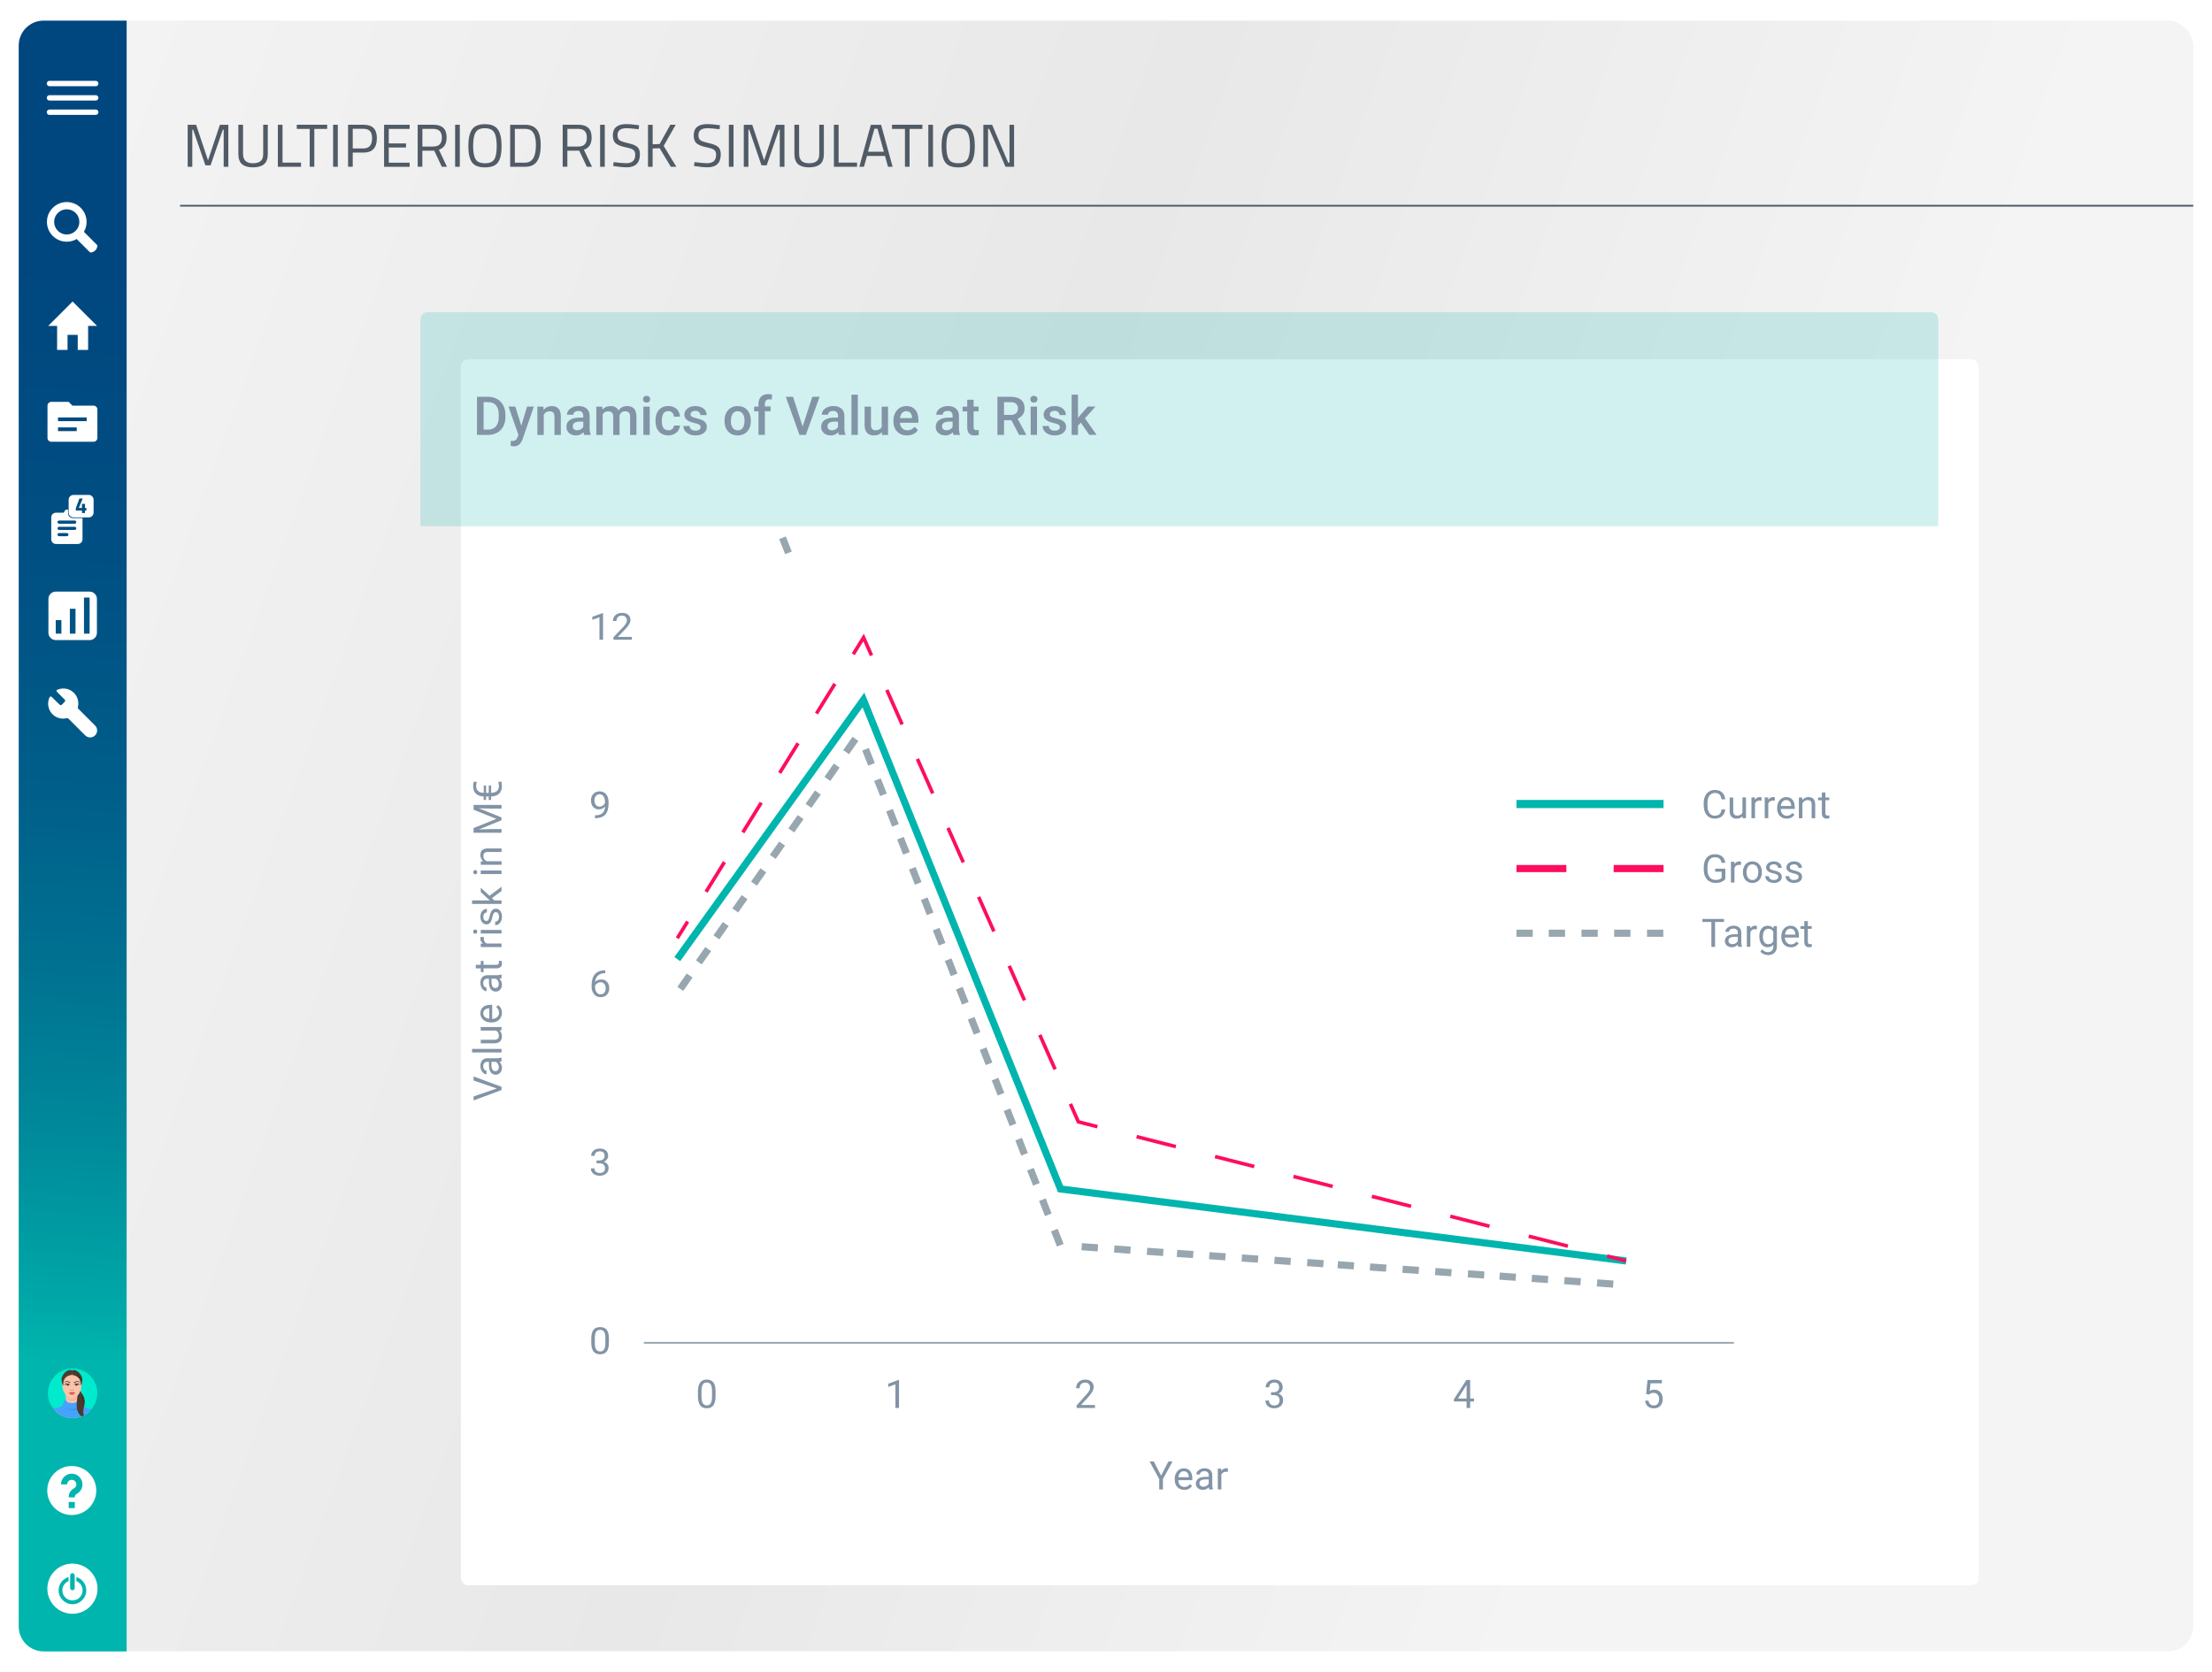 <?xml version="1.0" encoding="UTF-8"?>
<svg xmlns="http://www.w3.org/2000/svg" xmlns:xlink="http://www.w3.org/1999/xlink" width="619" height="468" viewBox="0 0 619 468">
  <defs>
    <linearGradient id="Unbenannter_Verlauf_12" x1="-29.4" y1="110.64" x2="510.99" y2="307.29" gradientUnits="userSpaceOnUse">
      <stop offset="0" stop-color="#f4f4f4"></stop>
      <stop offset=".54" stop-color="#e8e8e8"></stop>
      <stop offset=".95" stop-color="#f4f4f4"></stop>
    </linearGradient>
    <filter id="drop-shadow-5" filterUnits="userSpaceOnUse">
      <feOffset dx="0" dy="0"></feOffset>
      <feGaussianBlur result="blur" stdDeviation="3"></feGaussianBlur>
      <feFlood flood-color="#000" flood-opacity=".36"></feFlood>
      <feComposite in2="blur" operator="in"></feComposite>
      <feComposite in="SourceGraphic"></feComposite>
    </filter>
    <linearGradient id="Unbenannter_Verlauf_9" x1="36.94" y1="-60.67" x2="10.23" y2="418.94" gradientUnits="userSpaceOnUse">
      <stop offset="0" stop-color="#00457f"></stop>
      <stop offset=".28" stop-color="#00477f"></stop>
      <stop offset=".45" stop-color="#004f83"></stop>
      <stop offset=".58" stop-color="#005d89"></stop>
      <stop offset=".69" stop-color="#007191"></stop>
      <stop offset=".79" stop-color="#008a9b"></stop>
      <stop offset=".89" stop-color="#00a9a8"></stop>
      <stop offset=".92" stop-color="#00b5ad"></stop>
    </linearGradient>
    <filter id="drop-shadow-11" filterUnits="userSpaceOnUse">
      <feOffset dx="11.31" dy="13.2"></feOffset>
      <feGaussianBlur result="blur-2" stdDeviation="7.54"></feGaussianBlur>
      <feFlood flood-color="#000" flood-opacity=".12"></feFlood>
      <feComposite in2="blur-2" operator="in"></feComposite>
      <feComposite in="SourceGraphic"></feComposite>
    </filter>
    <clipPath id="clippath">
      <path id="noun-question-1015737-3" d="m20.32,382.99c-3.84,0-6.95,3.11-6.95,6.95,0,3.84,3.11,6.95,6.95,6.95,3.84,0,6.95-3.11,6.95-6.95,0-1.84-.73-3.61-2.04-4.91-1.3-1.3-3.07-2.04-4.91-2.04Z" fill="none"></path>
    </clipPath>
  </defs>
  <g id="Verlaufsleiste">
    <rect x="5.24" y="5.77" width="608.52" height="456.39" rx="6.98" ry="6.98" fill="url(#Unbenannter_Verlauf_12)" filter="url(#drop-shadow-5)"></rect>
    <path d="m12.21,5.77h23.21s.02,0,.02.02v456.39s0,.02-.02.02H12.22c-3.85,0-6.98-3.13-6.98-6.98V12.74c0-3.85,3.12-6.97,6.97-6.97Z" fill="url(#Unbenannter_Verlauf_9)"></path>
    <path d="m52.52,46.68v-11.76h2.36l3.33,9.95,3.33-9.95h2.36v11.76h-1.31v-10.37h-.24l-3.42,9.95h-1.46l-3.42-9.95h-.24v10.37h-1.31Z" fill="#505b66"></path>
    <path d="m68.03,43.14c0,1.7.92,2.55,2.75,2.55.95,0,1.67-.2,2.15-.6.48-.4.72-1.05.72-1.95v-8.23h1.29v8.19c0,1.31-.35,2.27-1.05,2.86-.7.59-1.73.88-3.09.88s-2.38-.29-3.07-.88c-.69-.59-1.03-1.54-1.03-2.86v-8.19h1.31v8.23Z" fill="#505b66"></path>
    <path d="m84.23,46.68h-6.48v-11.76h1.31v10.59h5.17v1.17Z" fill="#505b66"></path>
    <path d="m83.05,36.08v-1.17h8.5v1.17h-3.59v10.59h-1.29v-10.59h-3.62Z" fill="#505b66"></path>
    <path d="m93.22,46.68v-11.76h1.31v11.76h-1.31Z" fill="#505b66"></path>
    <path d="m101.7,42.71h-2.99v3.96h-1.31v-11.76h4.3c1.28,0,2.23.31,2.84.93.61.62.92,1.58.92,2.86,0,2.67-1.25,4.01-3.76,4.01Zm-2.99-1.16h2.98c1.62,0,2.43-.95,2.43-2.86,0-.91-.19-1.57-.58-2-.39-.42-1-.64-1.85-.64h-2.98v5.49Z" fill="#505b66"></path>
    <path d="m107.48,46.68v-11.76h7.16v1.16h-5.85v4.06h4.83v1.14h-4.83v4.25h5.85v1.16h-7.16Z" fill="#505b66"></path>
    <path d="m118.19,42.17v4.5h-1.31v-11.76h4.35c1.25,0,2.18.29,2.81.87s.94,1.48.94,2.7c0,1.81-.72,2.95-2.16,3.42l2.26,4.78h-1.44l-2.12-4.5h-3.33Zm3.06-1.16c1.6,0,2.4-.82,2.4-2.47s-.8-2.47-2.41-2.47h-3.04v4.95h3.06Z" fill="#505b66"></path>
    <path d="m127.36,46.68v-11.76h1.31v11.76h-1.31Z" fill="#505b66"></path>
    <path d="m140.36,40.88c0,2.1-.33,3.62-1,4.56-.67.94-1.88,1.41-3.65,1.41s-2.98-.48-3.65-1.44c-.67-.96-1-2.48-1-4.55s.34-3.6,1.02-4.61c.68-1,1.89-1.5,3.62-1.5s2.94.5,3.63,1.5c.69,1,1.03,2.54,1.03,4.64Zm-7.96-.03c0,1.72.23,2.96.68,3.71.45.75,1.33,1.13,2.63,1.13s2.17-.37,2.62-1.11c.45-.74.67-1.97.67-3.71s-.23-3-.7-3.79c-.46-.79-1.33-1.19-2.61-1.19s-2.14.39-2.6,1.18c-.46.79-.69,2.04-.69,3.77Z" fill="#505b66"></path>
    <path d="m146.96,46.68h-4.2v-11.76h4.2c1.92,0,3.18.76,3.81,2.28.36.87.54,2.02.54,3.43,0,2.96-.74,4.82-2.21,5.59-.59.31-1.3.46-2.14.46Zm3.01-6.05c0-2.25-.5-3.66-1.51-4.22-.41-.23-.91-.34-1.5-.34h-2.89v9.45h2.89c2.01,0,3.01-1.63,3.01-4.9Z" fill="#505b66"></path>
    <path d="m158.77,42.17v4.5h-1.31v-11.76h4.35c1.25,0,2.18.29,2.81.87s.94,1.48.94,2.7c0,1.81-.72,2.95-2.16,3.42l2.26,4.78h-1.44l-2.12-4.5h-3.33Zm3.06-1.16c1.6,0,2.4-.82,2.4-2.47s-.8-2.47-2.41-2.47h-3.04v4.95h3.06Z" fill="#505b66"></path>
    <path d="m167.93,46.68v-11.76h1.31v11.76h-1.31Z" fill="#505b66"></path>
    <path d="m175.36,35.88c-1.7,0-2.55.64-2.55,1.92,0,.71.2,1.21.59,1.47.39.27,1.18.53,2.38.8,1.2.27,2.04.61,2.54,1.04s.75,1.12.75,2.1c0,2.41-1.25,3.62-3.76,3.62-.83,0-1.86-.1-3.11-.29l-.61-.08.14-1.09c1.54.2,2.71.31,3.52.31,1.68,0,2.52-.79,2.52-2.36,0-.63-.18-1.09-.55-1.37-.37-.28-1.06-.51-2.07-.71-1.33-.28-2.27-.65-2.82-1.1s-.83-1.2-.83-2.25c0-2.11,1.26-3.16,3.79-3.16.83,0,1.82.08,2.98.26l.58.08-.12,1.1c-1.58-.19-2.69-.29-3.35-.29Z" fill="#505b66"></path>
    <path d="m182.64,46.68h-1.31v-11.76h1.31v5.47l1.94-.07,3.01-5.41h1.5l-3.37,5.92,3.55,5.85h-1.55l-3.13-5.2-1.96.07v5.13Z" fill="#505b66"></path>
    <path d="m197.99,35.88c-1.7,0-2.55.64-2.55,1.92,0,.71.2,1.21.59,1.47.39.27,1.18.53,2.38.8,1.2.27,2.04.61,2.54,1.04s.75,1.12.75,2.1c0,2.41-1.25,3.62-3.76,3.62-.83,0-1.86-.1-3.11-.29l-.61-.08.14-1.09c1.54.2,2.71.31,3.52.31,1.68,0,2.52-.79,2.52-2.36,0-.63-.18-1.09-.55-1.37-.37-.28-1.06-.51-2.07-.71-1.33-.28-2.27-.65-2.82-1.1s-.83-1.2-.83-2.25c0-2.11,1.26-3.16,3.79-3.16.83,0,1.82.08,2.98.26l.58.08-.12,1.1c-1.58-.19-2.69-.29-3.35-.29Z" fill="#505b66"></path>
    <path d="m203.96,46.68v-11.76h1.31v11.76h-1.31Z" fill="#505b66"></path>
    <path d="m208.14,46.68v-11.76h2.36l3.33,9.95,3.33-9.95h2.36v11.76h-1.31v-10.37h-.24l-3.42,9.95h-1.46l-3.42-9.95h-.24v10.37h-1.31Z" fill="#505b66"></path>
    <path d="m223.64,43.14c0,1.7.92,2.55,2.75,2.55.95,0,1.67-.2,2.15-.6.48-.4.72-1.05.72-1.95v-8.23h1.29v8.19c0,1.31-.35,2.27-1.05,2.86-.7.59-1.73.88-3.09.88s-2.38-.29-3.07-.88c-.69-.59-1.03-1.54-1.03-2.86v-8.19h1.31v8.23Z" fill="#505b66"></path>
    <path d="m239.84,46.68h-6.48v-11.76h1.31v10.59h5.17v1.17Z" fill="#505b66"></path>
    <path d="m240.47,46.68l3.23-11.76h2.86l3.23,11.76h-1.29l-.85-3.03h-5.03l-.85,3.03h-1.29Zm4.22-10.64l-1.79,6.44h4.45l-1.79-6.44h-.88Z" fill="#505b66"></path>
    <path d="m249.62,36.08v-1.17h8.5v1.17h-3.59v10.59h-1.29v-10.59h-3.62Z" fill="#505b66"></path>
    <path d="m259.78,46.68v-11.76h1.31v11.76h-1.31Z" fill="#505b66"></path>
    <path d="m272.79,40.88c0,2.1-.33,3.62-1,4.56-.67.94-1.88,1.41-3.65,1.41s-2.98-.48-3.65-1.44c-.67-.96-1-2.48-1-4.55s.34-3.6,1.02-4.61c.68-1,1.89-1.5,3.62-1.5s2.94.5,3.63,1.5c.69,1,1.03,2.54,1.03,4.64Zm-7.96-.03c0,1.72.23,2.96.68,3.71.45.75,1.33,1.13,2.63,1.13s2.17-.37,2.62-1.11c.45-.74.67-1.97.67-3.71s-.23-3-.7-3.79c-.46-.79-1.33-1.19-2.61-1.19s-2.14.39-2.6,1.18c-.46.79-.69,2.04-.69,3.77Z" fill="#505b66"></path>
    <path d="m275.18,46.68v-11.76h2.45l4.5,10.61h.36v-10.61h1.29v11.76h-2.4l-4.57-10.61h-.32v10.61h-1.31Z" fill="#505b66"></path>
    <line x1="50.39" y1="57.58" x2="613.76" y2="57.58" fill="none" stroke="#505b66" stroke-miterlimit="10" stroke-width=".5"></line>
    <rect x="117.66" y="87.37" width="424.73" height="343.11" rx="2" ry="2" fill="#fff" filter="url(#drop-shadow-11)"></rect>
    <g fill="none">
      <path d="m138.98,304.64l-6.45-2.23v-1.13l7.82,2.9v.91l-7.82,2.9v-1.12l6.45-2.22Z" fill="#8294a6"></path>
      <path d="m140.35,297.04c-.11.06-.32.1-.61.14.48.46.72,1.01.72,1.65,0,.57-.16,1.04-.49,1.41-.32.37-.73.55-1.23.55-.6,0-1.08-.23-1.41-.69-.33-.46-.5-1.11-.5-1.94v-.97h-.46c-.35,0-.62.1-.83.31-.21.21-.31.51-.31.92,0,.35.09.65.27.89s.4.36.65.36v1c-.29,0-.57-.1-.84-.31-.27-.21-.48-.48-.64-.84-.16-.35-.24-.74-.24-1.16,0-.67.17-1.19.5-1.57.33-.38.8-.58,1.38-.59h2.67c.53,0,.96-.07,1.27-.2h.09v1.04Zm-.76,1.65c0-.31-.08-.61-.24-.89s-.37-.48-.63-.61h-1.19v.78c0,1.22.36,1.83,1.07,1.83.31,0,.56-.1.73-.31s.26-.47.26-.8Z" fill="#8294a6"></path>
      <path d="m140.35,293.57v.99h-8.25v-.99h8.25Z" fill="#8294a6"></path>
      <path d="m139.77,288.39c.45.39.68.95.68,1.7,0,.62-.18,1.09-.54,1.42-.36.32-.89.49-1.6.49h-3.78v-.99h3.75c.88,0,1.32-.36,1.32-1.07,0-.76-.28-1.26-.85-1.51h-4.23v-.99h5.81v.95l-.57.02Z" fill="#8294a6"></path>
      <path d="m140.45,283.5c0,.79-.26,1.43-.78,1.92-.52.49-1.21.74-2.08.74h-.18c-.58,0-1.09-.11-1.54-.33-.45-.22-.81-.53-1.06-.92-.26-.4-.38-.82-.38-1.29,0-.76.25-1.34.75-1.76s1.21-.63,2.14-.63h.41v3.94c.57-.01,1.04-.18,1.39-.5.35-.32.53-.73.53-1.22,0-.35-.07-.65-.21-.89s-.33-.46-.57-.64l.47-.61c.75.49,1.12,1.22,1.12,2.19Zm-5.21.12c0,.4.15.74.44,1.01.29.27.7.44,1.23.5v-2.91h-.08c-.5.03-.9.16-1.17.41-.28.24-.42.57-.42.99Z" fill="#8294a6"></path>
      <path d="m140.35,273.78c-.11.06-.32.1-.61.14.48.46.72,1.01.72,1.65,0,.57-.16,1.04-.49,1.41-.32.37-.73.55-1.23.55-.6,0-1.08-.23-1.41-.69-.33-.46-.5-1.11-.5-1.94v-.97h-.46c-.35,0-.62.1-.83.31-.21.21-.31.51-.31.92,0,.35.09.65.27.89s.4.36.65.36v1c-.29,0-.57-.1-.84-.31-.27-.21-.48-.48-.64-.84-.16-.35-.24-.74-.24-1.16,0-.67.17-1.19.5-1.57.33-.38.8-.58,1.38-.59h2.67c.53,0,.96-.07,1.27-.2h.09v1.04Zm-.76,1.65c0-.31-.08-.61-.24-.89s-.37-.48-.63-.61h-1.19v.78c0,1.22.36,1.83,1.07,1.83.31,0,.56-.1.73-.31s.26-.47.26-.8Z" fill="#8294a6"></path>
      <path d="m133.13,270.03h1.41v-1.08h.77v1.08h3.61c.23,0,.41-.05.52-.15.12-.1.17-.26.17-.49,0-.11-.02-.27-.06-.47h.8c.07.26.11.52.11.76,0,.44-.13.78-.4,1s-.65.34-1.14.34h-3.6v1.06h-.77v-1.06h-1.41v-.99Z" fill="#8294a6"></path>
      <path d="m135.43,262.26c-.02.15-.04.31-.04.49,0,.65.28,1.09.83,1.33h4.12v.99h-5.81v-.97l.67-.02c-.52-.33-.78-.79-.78-1.39,0-.19.02-.34.08-.44h.92Z" fill="#8294a6"></path>
      <path d="m132.99,261.34c-.16,0-.3-.05-.41-.15-.11-.1-.17-.24-.17-.44s.06-.34.17-.44.25-.15.41-.15.3.05.4.15.16.25.16.44-.05.34-.16.44c-.11.1-.24.15-.4.15Zm7.35-1.07v.99h-5.81v-.99h5.81Z" fill="#8294a6"></path>
      <path d="m138.81,255.29c-.27,0-.48.1-.63.3-.15.2-.28.55-.38,1.06-.11.5-.24.9-.39,1.2-.15.29-.33.51-.54.66-.21.14-.45.21-.74.21-.48,0-.88-.2-1.21-.6-.33-.4-.49-.92-.49-1.54,0-.66.17-1.19.51-1.6.34-.41.78-.61,1.31-.61v1c-.27,0-.51.12-.7.35-.2.23-.3.52-.3.87s.08.64.24.85.36.31.62.31c.24,0,.42-.09.54-.28s.24-.53.35-1.03c.11-.5.24-.9.4-1.21s.34-.54.56-.68c.22-.15.48-.22.79-.22.52,0,.94.21,1.25.62.31.42.47.95.47,1.62,0,.47-.08.88-.25,1.24s-.39.64-.69.84c-.29.2-.61.3-.96.3v-.99c.33-.02.6-.15.79-.4.19-.25.29-.58.29-.99,0-.38-.08-.68-.23-.91-.15-.23-.36-.34-.61-.34Z" fill="#8294a6"></path>
      <path d="m137.66,251.38l.65.62h2.04v.99h-8.25v-.99h4.99l-.64-.53-1.91-1.81v-1.21l2.43,2.26,3.38-2.52v1.17l-2.69,2.02Z" fill="#8294a6"></path>
      <path d="m132.99,244.7c-.16,0-.3-.05-.41-.15-.11-.1-.17-.24-.17-.44s.06-.34.17-.44.25-.15.41-.15.3.05.4.15.16.25.16.44-.05.34-.16.44c-.11.1-.24.15-.4.15Zm7.35-1.07v.99h-5.81v-.99h5.81Z" fill="#8294a6"></path>
      <path d="m134.54,241.09l.73-.03c-.56-.44-.84-1.02-.84-1.74,0-1.23.69-1.85,2.08-1.86h3.84v.99h-3.85c-.42,0-.73.1-.93.29-.2.19-.3.48-.3.88,0,.32.09.6.26.85s.4.43.68.57h4.14v.99h-5.81v-.94Z" fill="#8294a6"></path>
      <path d="m132.53,231.75l6.38-2.56-6.38-2.56v-1.34h7.82v1.03h-3.05l-3.29-.1,6.33,2.57v.79l-6.32,2.56,3.27-.1h3.05v1.03h-7.82v-1.33Z" fill="#8294a6"></path>
      <path d="m137.44,219.83v2.06c.7-.01,1.23-.18,1.61-.5s.56-.78.56-1.37c0-.42-.06-.81-.18-1.17l.86-.11c.11.43.16.86.16,1.29,0,.89-.26,1.59-.79,2.1-.52.51-1.27.78-2.23.8v.96h-.67v-.96h-.74v.96h-.67v-.96c-.94-.04-1.66-.31-2.18-.82-.51-.51-.77-1.2-.77-2.07,0-.38.06-.81.17-1.29l.87.11c-.13.39-.19.78-.19,1.18,0,.59.18,1.04.55,1.36.36.32.88.49,1.56.51v-2.06h.67v2.06h.74v-2.06h.67Z" fill="#8294a6"></path>
    </g>
    <g fill="none">
      <path d="m324.92,412.98l2.04-3.93h1.17l-2.7,4.9v2.92h-1.03v-2.92l-2.7-4.9h1.18l2.03,3.93Z" fill="#8294a6"></path>
      <path d="m331.39,416.98c-.79,0-1.43-.26-1.92-.78s-.74-1.21-.74-2.08v-.18c0-.58.11-1.09.33-1.54.22-.45.53-.81.92-1.06s.82-.38,1.29-.38c.76,0,1.34.25,1.76.75.42.5.63,1.21.63,2.14v.41h-3.94c.01.57.18,1.04.5,1.39.32.35.73.53,1.22.53.35,0,.65-.07.89-.21.24-.14.46-.33.64-.57l.61.47c-.49.75-1.22,1.12-2.19,1.12Zm-.12-5.21c-.4,0-.74.15-1.01.44-.27.29-.44.7-.5,1.23h2.91v-.08c-.03-.5-.16-.9-.41-1.17-.24-.28-.57-.42-.99-.42Z" fill="#8294a6"></path>
      <path d="m338.4,416.87c-.06-.12-.1-.32-.14-.61-.46.48-1.01.72-1.65.72-.57,0-1.04-.16-1.41-.49s-.55-.74-.55-1.23c0-.61.23-1.08.69-1.41s1.11-.5,1.94-.5h.97v-.46c0-.35-.1-.62-.31-.83-.21-.21-.51-.31-.92-.31-.35,0-.65.09-.89.27-.24.18-.36.4-.36.65h-1c0-.29.1-.57.31-.84.21-.27.48-.48.84-.64.35-.16.74-.24,1.16-.24.67,0,1.19.17,1.57.5.38.33.58.8.59,1.38v2.67c0,.53.07.96.2,1.27v.09h-1.04Zm-1.65-.76c.31,0,.61-.08.89-.24s.48-.37.61-.63v-1.19h-.78c-1.22,0-1.83.36-1.83,1.07,0,.31.1.55.31.73.21.17.47.26.8.26Z" fill="#8294a6"></path>
      <path d="m343.6,411.95c-.15-.03-.31-.04-.49-.04-.65,0-1.09.28-1.33.83v4.12h-.99v-5.81h.97l.02.67c.33-.52.79-.78,1.39-.78.19,0,.34.02.44.08v.92Z" fill="#8294a6"></path>
    </g>
    <g fill="none">
      <path d="m482.8,226.53c-.1.83-.4,1.47-.92,1.92-.51.45-1.2.67-2.05.67-.92,0-1.66-.33-2.22-.99-.56-.66-.84-1.55-.84-2.66v-.75c0-.73.13-1.37.39-1.92.26-.55.63-.98,1.1-1.27.48-.3,1.03-.44,1.65-.44.83,0,1.5.23,2,.7.5.46.79,1.11.88,1.93h-1.04c-.09-.62-.28-1.08-.58-1.36-.3-.28-.72-.42-1.25-.42-.66,0-1.18.24-1.55.73-.37.49-.56,1.18-.56,2.08v.76c0,.85.18,1.52.53,2.03s.85.75,1.49.75c.57,0,1.01-.13,1.32-.39.31-.26.51-.71.61-1.36h1.04Z" fill="#8294a6"></path>
      <path d="m487.64,228.44c-.39.45-.95.68-1.7.68-.62,0-1.09-.18-1.42-.54-.32-.36-.49-.89-.49-1.6v-3.78h.99v3.75c0,.88.36,1.32,1.07,1.32.76,0,1.26-.28,1.51-.85v-4.23h.99v5.81h-.95l-.02-.57Z" fill="#8294a6"></path>
      <path d="m492.93,224.09c-.15-.02-.31-.04-.49-.04-.65,0-1.09.28-1.33.83v4.12h-.99v-5.81h.97l.02.67c.33-.52.79-.78,1.39-.78.19,0,.34.03.44.08v.92Z" fill="#8294a6"></path>
      <path d="m496.65,224.09c-.15-.02-.31-.04-.49-.04-.65,0-1.09.28-1.33.83v4.12h-.99v-5.81h.97l.02.67c.33-.52.79-.78,1.39-.78.19,0,.34.03.44.08v.92Z" fill="#8294a6"></path>
      <path d="m499.97,229.12c-.79,0-1.43-.26-1.92-.78-.49-.52-.74-1.21-.74-2.08v-.18c0-.58.11-1.09.33-1.54.22-.45.53-.81.92-1.06.4-.26.82-.38,1.29-.38.76,0,1.34.25,1.76.75.42.5.63,1.21.63,2.14v.41h-3.94c.01.57.18,1.04.5,1.39.32.35.73.53,1.22.53.35,0,.65-.07.89-.21.24-.14.46-.33.64-.57l.61.47c-.49.75-1.22,1.12-2.19,1.12Zm-.12-5.21c-.4,0-.74.15-1.01.44-.27.29-.44.7-.5,1.23h2.91v-.08c-.03-.5-.16-.9-.41-1.17-.24-.28-.57-.42-.99-.42Z" fill="#8294a6"></path>
      <path d="m504.33,223.2l.03.73c.44-.56,1.02-.84,1.74-.84,1.23,0,1.85.69,1.86,2.08v3.84h-.99v-3.85c0-.42-.1-.73-.29-.93-.19-.2-.48-.3-.88-.3-.32,0-.6.09-.85.26s-.43.4-.57.68v4.14h-.99v-5.81h.94Z" fill="#8294a6"></path>
      <path d="m510.81,221.79v1.41h1.08v.77h-1.08v3.61c0,.23.05.41.15.52s.26.17.49.17c.11,0,.27-.02.47-.06v.8c-.26.07-.52.11-.76.11-.44,0-.78-.13-1-.4s-.34-.65-.34-1.14v-3.6h-1.06v-.77h1.06v-1.41h.99Z" fill="#8294a6"></path>
      <path d="m482.82,245.99c-.27.38-.63.66-1.11.85-.47.19-1.03.28-1.66.28s-1.2-.15-1.7-.45-.88-.72-1.15-1.28c-.27-.55-.41-1.19-.42-1.92v-.68c0-1.18.27-2.09.82-2.74.55-.65,1.32-.97,2.32-.97.82,0,1.47.21,1.97.63s.8,1.01.91,1.78h-1.03c-.19-1.04-.81-1.56-1.85-1.56-.69,0-1.21.24-1.57.73-.36.49-.54,1.19-.54,2.11v.64c0,.88.2,1.58.6,2.09.4.52.94.78,1.63.78.39,0,.73-.04,1.02-.13s.53-.23.72-.43v-1.75h-1.81v-.84h2.84v2.87Z" fill="#8294a6"></path>
      <path d="m487.19,242.09c-.15-.02-.31-.04-.49-.04-.65,0-1.09.28-1.33.83v4.12h-.99v-5.81h.97l.02.67c.33-.52.79-.78,1.39-.78.19,0,.34.03.44.08v.92Z" fill="#8294a6"></path>
      <path d="m487.74,244.05c0-.57.11-1.08.34-1.54.22-.46.54-.81.93-1.05.4-.25.85-.37,1.37-.37.79,0,1.43.27,1.92.82.49.55.73,1.28.73,2.19v.07c0,.57-.11,1.07-.33,1.52-.22.45-.53.8-.93,1.05-.4.25-.87.38-1.39.38-.79,0-1.43-.27-1.92-.82-.49-.55-.73-1.27-.73-2.18v-.07Zm1,.12c0,.64.15,1.16.45,1.55.3.39.7.59,1.2.59s.91-.2,1.2-.59.45-.95.45-1.66c0-.64-.15-1.15-.45-1.55-.3-.4-.7-.59-1.21-.59s-.89.2-1.19.59c-.3.39-.45.95-.45,1.68Z" fill="#8294a6"></path>
      <path d="m497.66,245.47c0-.27-.1-.48-.3-.63-.2-.15-.55-.28-1.06-.38-.5-.11-.9-.24-1.2-.39-.29-.15-.51-.33-.66-.54-.14-.21-.21-.46-.21-.74,0-.48.2-.88.6-1.21.4-.33.92-.49,1.54-.49.66,0,1.19.17,1.6.51.41.34.61.78.61,1.3h-1c0-.27-.12-.51-.35-.7-.23-.2-.52-.3-.87-.3s-.64.08-.85.24c-.2.16-.31.36-.31.62,0,.24.09.42.28.54.19.12.53.24,1.03.35.5.11.9.24,1.21.4.31.15.54.34.68.56.15.22.22.48.22.79,0,.52-.21.94-.62,1.25s-.95.47-1.62.47c-.47,0-.88-.08-1.24-.25-.36-.16-.64-.39-.84-.69-.2-.29-.3-.61-.3-.96h.99c.02.33.15.6.4.79.25.2.58.29.99.29.38,0,.68-.08.91-.23.23-.15.34-.36.34-.61Z" fill="#8294a6"></path>
      <path d="m503.33,245.47c0-.27-.1-.48-.3-.63-.2-.15-.55-.28-1.06-.38-.5-.11-.9-.24-1.2-.39-.29-.15-.51-.33-.66-.54-.14-.21-.21-.46-.21-.74,0-.48.2-.88.6-1.21.4-.33.92-.49,1.54-.49.66,0,1.19.17,1.6.51.41.34.61.78.61,1.3h-1c0-.27-.12-.51-.35-.7-.23-.2-.52-.3-.87-.3s-.64.08-.85.24c-.2.16-.31.36-.31.62,0,.24.09.42.28.54.19.12.53.24,1.03.35.5.11.9.24,1.21.4.31.15.54.34.68.56.15.22.22.48.22.79,0,.52-.21.94-.62,1.25s-.95.47-1.62.47c-.47,0-.88-.08-1.24-.25-.36-.16-.64-.39-.84-.69-.2-.29-.3-.61-.3-.96h.99c.02.33.15.6.4.79.25.2.58.29.99.29.38,0,.68-.08.91-.23.23-.15.34-.36.34-.61Z" fill="#8294a6"></path>
      <path d="m482.45,258.04h-2.51v6.98h-1.03v-6.98h-2.51v-.84h6.05v.84Z" fill="#8294a6"></path>
      <path d="m486.44,265.01c-.06-.11-.1-.32-.14-.61-.46.48-1.01.72-1.65.72-.57,0-1.04-.16-1.41-.49-.37-.32-.55-.73-.55-1.23,0-.6.23-1.08.69-1.41.46-.33,1.11-.5,1.94-.5h.97v-.46c0-.35-.1-.62-.31-.83s-.51-.31-.92-.31c-.35,0-.65.09-.89.27-.24.18-.36.4-.36.65h-1c0-.29.1-.57.31-.84.21-.27.48-.48.84-.64.35-.16.74-.24,1.16-.24.67,0,1.19.17,1.57.5.38.33.58.8.59,1.38v2.67c0,.53.07.96.2,1.27v.09h-1.04Zm-1.65-.76c.31,0,.61-.08.89-.24s.48-.37.61-.63v-1.19h-.78c-1.22,0-1.83.36-1.83,1.07,0,.31.1.56.31.73.21.18.47.26.8.26Z" fill="#8294a6"></path>
      <path d="m491.64,260.09c-.15-.02-.31-.04-.49-.04-.65,0-1.09.28-1.33.83v4.12h-.99v-5.81h.97l.02.67c.33-.52.79-.78,1.39-.78.19,0,.34.03.44.08v.92Z" fill="#8294a6"></path>
      <path d="m492.32,262.06c0-.91.21-1.63.63-2.16.42-.54.97-.8,1.67-.8s1.26.25,1.66.75l.05-.64h.91v5.67c0,.75-.22,1.34-.67,1.78-.45.43-1.04.65-1.8.65-.42,0-.83-.09-1.23-.27-.4-.18-.71-.42-.92-.74l.52-.6c.43.53.95.79,1.56.79.48,0,.86-.14,1.13-.41.27-.27.41-.66.41-1.15v-.5c-.4.46-.94.69-1.63.69s-1.23-.27-1.65-.82c-.42-.55-.63-1.29-.63-2.24Zm1,.11c0,.66.13,1.17.4,1.54s.64.56,1.13.56c.63,0,1.09-.29,1.38-.85v-2.65c-.3-.55-.76-.83-1.37-.83-.48,0-.86.19-1.13.56s-.41.93-.41,1.67Z" fill="#8294a6"></path>
      <path d="m501.14,265.12c-.79,0-1.43-.26-1.92-.78-.49-.52-.74-1.21-.74-2.08v-.18c0-.58.11-1.09.33-1.54.22-.45.53-.81.92-1.06.4-.26.82-.38,1.29-.38.76,0,1.34.25,1.76.75.42.5.63,1.21.63,2.14v.41h-3.94c.01.57.18,1.04.5,1.39.32.35.73.53,1.22.53.35,0,.65-.07.89-.21.24-.14.46-.33.64-.57l.61.47c-.49.75-1.22,1.12-2.19,1.12Zm-.12-5.21c-.4,0-.74.15-1.01.44-.27.29-.44.7-.5,1.23h2.91v-.08c-.03-.5-.16-.9-.41-1.17-.24-.28-.57-.42-.99-.42Z" fill="#8294a6"></path>
      <path d="m505.9,257.79v1.41h1.08v.77h-1.08v3.61c0,.23.05.41.15.52s.26.17.49.17c.11,0,.27-.02.47-.06v.8c-.26.07-.52.11-.76.11-.44,0-.78-.13-1-.4s-.34-.65-.34-1.14v-3.6h-1.06v-.77h1.06v-1.41h.99Z" fill="#8294a6"></path>
    </g>
    <g fill="none">
      <path d="m168.75,179.04h-1v-6.27l-2,.7v-.85l2.85-1.01h.16v7.44Z" fill="#8294a6"></path>
      <path d="m176.78,179.04h-5.12v-.68l2.71-2.85c.4-.43.68-.78.83-1.05.15-.27.23-.55.23-.84,0-.39-.12-.7-.37-.95-.25-.25-.58-.37-.99-.37-.49,0-.88.13-1.15.4s-.41.64-.41,1.11h-.99c0-.68.23-1.23.7-1.65.46-.42,1.08-.63,1.86-.63.73,0,1.3.18,1.72.54s.63.84.63,1.44c0,.73-.49,1.6-1.47,2.6l-2.09,2.15h3.93v.77Z" fill="#8294a6"></path>
      <path d="m169.29,225.76c-.21.23-.46.42-.74.56-.29.14-.6.21-.95.21-.45,0-.84-.1-1.18-.32-.33-.21-.59-.51-.78-.89-.18-.38-.27-.8-.27-1.26,0-.49.1-.94.3-1.34s.48-.7.85-.91c.37-.21.79-.32,1.28-.32.77,0,1.38.27,1.83.82s.67,1.29.67,2.24v.27c0,1.44-.3,2.49-.9,3.15s-1.51,1-2.72,1.02h-.19v-.8h.21c.82-.01,1.45-.22,1.89-.61s.68-1.01.72-1.85Zm-1.53,0c.33,0,.64-.1.92-.29.28-.19.49-.43.61-.72v-.38c0-.62-.14-1.12-.42-1.5-.28-.39-.64-.58-1.07-.58s-.79.16-1.05.48c-.27.32-.4.73-.4,1.25s.13.92.38,1.25c.26.33.6.49,1.03.49Z" fill="#8294a6"></path>
      <path d="m169.38,271.58v.8h-.18c-.77.01-1.39.23-1.85.65-.46.42-.72,1.01-.79,1.77.41-.45.97-.67,1.69-.67s1.22.23,1.63.68c.41.45.61,1.04.61,1.76,0,.76-.22,1.37-.66,1.83-.44.46-1.03.69-1.76.69s-1.36-.27-1.82-.82-.7-1.24-.7-2.1v-.36c0-1.36.31-2.4.92-3.12.61-.72,1.53-1.09,2.74-1.11h.18Zm-1.31,3.33c-.34,0-.65.1-.94.29s-.49.44-.6.73v.35c0,.61.15,1.1.44,1.47.29.37.65.56,1.08.56s.8-.16,1.06-.47c.26-.31.38-.72.38-1.23s-.13-.92-.39-1.23c-.26-.31-.6-.47-1.03-.47Z" fill="#8294a6"></path>
      <path d="m166.93,324.8h.75c.47,0,.84-.12,1.11-.35s.4-.53.4-.92c0-.87-.46-1.3-1.37-1.3-.43,0-.77.12-1.03.35-.26.23-.38.54-.38.92h-.99c0-.59.23-1.07.68-1.46.45-.39,1.03-.58,1.73-.58.74,0,1.32.19,1.73.55.42.37.63.88.63,1.54,0,.32-.11.63-.33.94-.22.3-.52.53-.9.68.43.13.76.34,1,.64.23.3.35.66.35,1.09,0,.66-.23,1.19-.69,1.58s-1.05.58-1.79.58-1.33-.19-1.79-.56c-.46-.38-.69-.87-.69-1.49h1c0,.39.13.7.4.94s.63.35,1.08.35c.48,0,.85-.12,1.1-.36.25-.24.38-.58.38-1.02s-.14-.76-.42-.99-.68-.35-1.21-.36h-.75v-.77Z" fill="#8294a6"></path>
      <path d="m170.39,375.78c0,1.1-.2,1.92-.6,2.46-.4.54-1.02.8-1.86.8s-1.45-.26-1.85-.79c-.4-.52-.61-1.31-.62-2.35v-1.26c0-1.09.2-1.9.6-2.42.4-.53,1.02-.79,1.87-.79s1.46.25,1.86.77.6,1.3.61,2.36v1.22Zm-.99-1.29c0-.8-.12-1.38-.35-1.74s-.61-.55-1.12-.55-.88.18-1.11.54c-.23.36-.35.92-.36,1.67v1.5c0,.8.12,1.39.37,1.77.25.38.62.57,1.11.57s.85-.18,1.09-.54c.24-.36.36-.93.37-1.7v-1.54Z" fill="#8294a6"></path>
    </g>
    <g fill="none">
      <path d="m200.24,390.72c0,1.16-.2,2.03-.6,2.59s-1.02.85-1.86.85-1.45-.28-1.85-.83c-.4-.55-.61-1.38-.62-2.48v-1.33c0-1.15.2-2,.6-2.56s1.02-.84,1.87-.84,1.46.27,1.86.81c.4.54.6,1.37.61,2.49v1.29Zm-.99-1.36c0-.84-.12-1.45-.35-1.84-.24-.38-.61-.58-1.12-.58s-.88.19-1.11.57c-.23.38-.35.97-.36,1.77v1.59c0,.85.12,1.47.37,1.87.25.4.62.6,1.11.6s.86-.19,1.09-.57c.24-.38.36-.98.37-1.79v-1.63Z" fill="#8294a6"></path>
      <path d="m251.57,394.06h-1v-6.62l-2,.74v-.9l2.85-1.07h.16v7.86Z" fill="#8294a6"></path>
      <path d="m306.4,394.06h-5.12v-.71l2.71-3.01c.4-.45.68-.82.83-1.11.15-.29.23-.58.23-.88,0-.41-.12-.74-.37-1s-.58-.39-.99-.39c-.49,0-.88.14-1.15.42-.27.28-.41.67-.41,1.17h-.99c0-.72.23-1.3.7-1.75s1.08-.67,1.86-.67c.73,0,1.3.19,1.72.57.42.38.63.89.63,1.52,0,.77-.49,1.69-1.47,2.75l-2.09,2.27h3.93v.81Z" fill="#8294a6"></path>
      <path d="m355.69,389.66h.75c.47,0,.84-.13,1.11-.37s.4-.56.4-.97c0-.92-.46-1.38-1.37-1.38-.43,0-.77.12-1.03.37-.26.25-.38.57-.38.97h-.99c0-.62.23-1.13.68-1.54.45-.41,1.03-.62,1.73-.62.74,0,1.32.2,1.73.59s.63.93.63,1.63c0,.34-.11.67-.33.99-.22.32-.52.56-.9.71.43.14.76.36,1,.68.24.31.35.7.35,1.15,0,.7-.23,1.26-.69,1.67-.46.41-1.05.62-1.79.62s-1.33-.2-1.79-.6-.69-.92-.69-1.57h1c0,.41.13.74.4.99s.63.37,1.08.37c.48,0,.85-.13,1.1-.38.25-.25.38-.61.38-1.08s-.14-.8-.42-1.05-.68-.37-1.21-.38h-.75v-.81Z" fill="#8294a6"></path>
      <path d="m411.41,391.43h1.08v.81h-1.08v1.82h-1v-1.82h-3.56v-.59l3.5-5.42h1.06v5.19Zm-3.43,0h2.43v-3.83l-.12.21-2.31,3.62Z" fill="#8294a6"></path>
      <path d="m460.64,390.14l.4-3.9h4.01v.92h-3.16l-.24,2.13c.38-.23.82-.34,1.3-.34.71,0,1.28.24,1.7.71.42.47.63,1.11.63,1.91s-.22,1.44-.65,1.9c-.43.46-1.04.7-1.82.7-.69,0-1.25-.19-1.69-.57-.44-.38-.69-.91-.75-1.59h.94c.06.45.22.79.48,1.01.26.23.6.34,1.02.34.46,0,.82-.16,1.09-.47.26-.31.39-.75.39-1.31,0-.52-.14-.94-.43-1.26-.29-.32-.66-.48-1.14-.48-.43,0-.77.09-1.02.28l-.26.21-.79-.2Z" fill="#8294a6"></path>
    </g>
    <polyline points="189.53 268.43 241.62 195.9 296.77 332.77 455.06 352.92" fill="none" stroke="#00b5ad" stroke-miterlimit="10" stroke-width="2"></polyline>
    <line x1="189.53" y1="262.59" x2="192.43" y2="257.92" fill="none" stroke="#fe0d5f" stroke-miterlimit="10"></line>
    <line x1="197.58" y1="249.6" x2="236.19" y2="187.26" fill="none" stroke="#fe0d5f" stroke-dasharray="0 0 9.78 9.78" stroke-miterlimit="10"></line>
    <polyline points="238.77 183.11 241.66 178.43 243.89 183.46" fill="none" stroke="#fe0d5f" stroke-miterlimit="10"></polyline>
    <line x1="248.17" y1="193.11" x2="297.4" y2="304.13" fill="none" stroke="#fe0d5f" stroke-dasharray="0 0 10.56 10.56" stroke-miterlimit="10"></line>
    <polyline points="299.54 308.96 301.77 313.99 307.1 315.34" fill="none" stroke="#fe0d5f" stroke-miterlimit="10"></polyline>
    <line x1="318.07" y1="318.13" x2="444.25" y2="350.17" fill="none" stroke="#fe0d5f" stroke-dasharray="0 0 11.32 11.32" stroke-miterlimit="10"></line>
    <line x1="449.73" y1="351.57" x2="455.06" y2="352.92" fill="none" stroke="#fe0d5f" stroke-miterlimit="10"></line>
    <line x1="180.18" y1="375.83" x2="485.2" y2="375.83" fill="none" stroke="#98a7af" stroke-miterlimit="10" stroke-width=".5"></line>
    <line x1="465.52" y1="225.03" x2="424.37" y2="225.03" fill="none" stroke="#00b5ad" stroke-miterlimit="10" stroke-width="2.28"></line>
    <line x1="428.92" y1="261.19" x2="424.37" y2="261.19" fill="none" stroke="#98a7af" stroke-miterlimit="10" stroke-width="2"></line>
    <line x1="437.96" y1="261.19" x2="433.41" y2="261.19" fill="none" stroke="#98a7af" stroke-miterlimit="10" stroke-width="2"></line>
    <line x1="447.11" y1="261.19" x2="442.56" y2="261.19" fill="none" stroke="#98a7af" stroke-miterlimit="10" stroke-width="2"></line>
    <line x1="456.26" y1="261.19" x2="451.71" y2="261.19" fill="none" stroke="#98a7af" stroke-miterlimit="10" stroke-width="2"></line>
    <line x1="465.45" y1="261.19" x2="460.9" y2="261.19" fill="none" stroke="#98a7af" stroke-miterlimit="10" stroke-width="2"></line>
    <line x1="286.71" y1="323.07" x2="285.05" y2="318.83" fill="none" stroke="#98a7af" stroke-miterlimit="10" stroke-width="2"></line>
    <line x1="290.02" y1="331.48" x2="288.35" y2="327.25" fill="none" stroke="#98a7af" stroke-miterlimit="10" stroke-width="2"></line>
    <line x1="293.36" y1="340" x2="291.7" y2="335.76" fill="none" stroke="#98a7af" stroke-miterlimit="10" stroke-width="2"></line>
    <line x1="296.7" y1="348.52" x2="295.04" y2="344.28" fill="none" stroke="#98a7af" stroke-miterlimit="10" stroke-width="2"></line>
    <line x1="270.13" y1="280.81" x2="268.46" y2="276.57" fill="none" stroke="#98a7af" stroke-miterlimit="10" stroke-width="2"></line>
    <line x1="273.43" y1="289.23" x2="271.77" y2="284.99" fill="none" stroke="#98a7af" stroke-miterlimit="10" stroke-width="2"></line>
    <line x1="276.77" y1="297.74" x2="275.11" y2="293.5" fill="none" stroke="#98a7af" stroke-miterlimit="10" stroke-width="2"></line>
    <line x1="280.12" y1="306.26" x2="278.45" y2="302.02" fill="none" stroke="#98a7af" stroke-miterlimit="10" stroke-width="2"></line>
    <line x1="283.47" y1="314.82" x2="281.81" y2="310.58" fill="none" stroke="#98a7af" stroke-miterlimit="10" stroke-width="2"></line>
    <line x1="253.65" y1="238.83" x2="251.98" y2="234.59" fill="none" stroke="#98a7af" stroke-miterlimit="10" stroke-width="2"></line>
    <line x1="256.95" y1="247.25" x2="255.29" y2="243.01" fill="none" stroke="#98a7af" stroke-miterlimit="10" stroke-width="2"></line>
    <line x1="260.29" y1="255.76" x2="258.63" y2="251.53" fill="none" stroke="#98a7af" stroke-miterlimit="10" stroke-width="2"></line>
    <line x1="263.64" y1="264.28" x2="261.97" y2="260.04" fill="none" stroke="#98a7af" stroke-miterlimit="10" stroke-width="2"></line>
    <line x1="267" y1="272.84" x2="265.33" y2="268.6" fill="none" stroke="#98a7af" stroke-miterlimit="10" stroke-width="2"></line>
    <line x1="243.88" y1="213.94" x2="242.21" y2="209.7" fill="none" stroke="#98a7af" stroke-miterlimit="10" stroke-width="2"></line>
    <line x1="247.22" y1="222.45" x2="245.55" y2="218.21" fill="none" stroke="#98a7af" stroke-miterlimit="10" stroke-width="2"></line>
    <line x1="250.58" y1="231.01" x2="248.91" y2="226.77" fill="none" stroke="#98a7af" stroke-miterlimit="10" stroke-width="2"></line>
    <line x1="195.57" y1="269.36" x2="198.18" y2="265.63" fill="none" stroke="#98a7af" stroke-miterlimit="10" stroke-width="2"></line>
    <line x1="190.38" y1="276.77" x2="192.99" y2="273.04" fill="none" stroke="#98a7af" stroke-miterlimit="10" stroke-width="2"></line>
    <line x1="221.43" y1="232.42" x2="224.05" y2="228.69" fill="none" stroke="#98a7af" stroke-miterlimit="10" stroke-width="2"></line>
    <line x1="216.25" y1="239.83" x2="218.86" y2="236.1" fill="none" stroke="#98a7af" stroke-miterlimit="10" stroke-width="2"></line>
    <line x1="211" y1="247.32" x2="213.61" y2="243.59" fill="none" stroke="#98a7af" stroke-miterlimit="10" stroke-width="2"></line>
    <line x1="205.75" y1="254.82" x2="208.36" y2="251.09" fill="none" stroke="#98a7af" stroke-miterlimit="10" stroke-width="2"></line>
    <line x1="200.48" y1="262.35" x2="203.09" y2="258.62" fill="none" stroke="#98a7af" stroke-miterlimit="10" stroke-width="2"></line>
    <line x1="236.78" y1="210.52" x2="239.39" y2="206.79" fill="none" stroke="#98a7af" stroke-miterlimit="10" stroke-width="2"></line>
    <line x1="231.53" y1="218.01" x2="234.14" y2="214.28" fill="none" stroke="#98a7af" stroke-miterlimit="10" stroke-width="2"></line>
    <line x1="226.25" y1="225.54" x2="228.87" y2="221.81" fill="none" stroke="#98a7af" stroke-miterlimit="10" stroke-width="2"></line>
    <line x1="220.64" y1="154.74" x2="218.98" y2="150.51" fill="none" stroke="#98a7af" stroke-miterlimit="10" stroke-width="2"></line>
    <line x1="424.18" y1="357.48" x2="419.64" y2="357.16" fill="none" stroke="#98a7af" stroke-miterlimit="10" stroke-width="2"></line>
    <line x1="433.2" y1="358.11" x2="428.66" y2="357.79" fill="none" stroke="#98a7af" stroke-miterlimit="10" stroke-width="2"></line>
    <line x1="442.33" y1="358.75" x2="437.78" y2="358.43" fill="none" stroke="#98a7af" stroke-miterlimit="10" stroke-width="2"></line>
    <line x1="451.45" y1="359.39" x2="446.91" y2="359.07" fill="none" stroke="#98a7af" stroke-miterlimit="10" stroke-width="2"></line>
    <line x1="378.89" y1="354.29" x2="374.35" y2="353.97" fill="none" stroke="#98a7af" stroke-miterlimit="10" stroke-width="2"></line>
    <line x1="387.92" y1="354.93" x2="383.37" y2="354.61" fill="none" stroke="#98a7af" stroke-miterlimit="10" stroke-width="2"></line>
    <line x1="397.04" y1="355.57" x2="392.5" y2="355.25" fill="none" stroke="#98a7af" stroke-miterlimit="10" stroke-width="2"></line>
    <line x1="406.17" y1="356.21" x2="401.63" y2="355.89" fill="none" stroke="#98a7af" stroke-miterlimit="10" stroke-width="2"></line>
    <line x1="415.34" y1="356.85" x2="410.79" y2="356.53" fill="none" stroke="#98a7af" stroke-miterlimit="10" stroke-width="2"></line>
    <line x1="333.91" y1="351.13" x2="329.37" y2="350.81" fill="none" stroke="#98a7af" stroke-miterlimit="10" stroke-width="2"></line>
    <line x1="342.93" y1="351.76" x2="338.39" y2="351.44" fill="none" stroke="#98a7af" stroke-miterlimit="10" stroke-width="2"></line>
    <line x1="352.06" y1="352.41" x2="347.51" y2="352.09" fill="none" stroke="#98a7af" stroke-miterlimit="10" stroke-width="2"></line>
    <line x1="361.18" y1="353.05" x2="356.64" y2="352.73" fill="none" stroke="#98a7af" stroke-miterlimit="10" stroke-width="2"></line>
    <line x1="370.35" y1="353.69" x2="365.81" y2="353.37" fill="none" stroke="#98a7af" stroke-miterlimit="10" stroke-width="2"></line>
    <line x1="307.23" y1="349.25" x2="302.69" y2="348.93" fill="none" stroke="#98a7af" stroke-miterlimit="10" stroke-width="2"></line>
    <line x1="316.36" y1="349.9" x2="311.81" y2="349.58" fill="none" stroke="#98a7af" stroke-miterlimit="10" stroke-width="2"></line>
    <line x1="325.53" y1="350.54" x2="320.98" y2="350.22" fill="none" stroke="#98a7af" stroke-miterlimit="10" stroke-width="2"></line>
    <line x1="465.52" y1="243.09" x2="451.56" y2="243.09" fill="none" stroke="#fe0d5f" stroke-miterlimit="10" stroke-width="2"></line>
    <line x1="438.33" y1="243.09" x2="424.37" y2="243.09" fill="none" stroke="#fe0d5f" stroke-miterlimit="10" stroke-width="2"></line>
    <path d="m119.66,87.37h420.73c1.1,0,2,.9,2,2v57.94H117.66v-57.94c0-1.1.9-2,2-2Z" fill="#00b5ad" opacity=".18"></path>
    <g id="Company">
      <g fill="none">
        <path d="m133.48,121.72v-10.66h3.15c.94,0,1.78.21,2.51.63.73.42,1.29,1.02,1.7,1.79s.6,1.66.6,2.65v.53c0,1.01-.2,1.9-.6,2.67-.4.77-.98,1.36-1.72,1.77-.75.42-1.6.62-2.56.62h-3.07Zm1.85-9.17v7.69h1.21c.97,0,1.72-.3,2.24-.91.52-.61.79-1.48.79-2.62v-.59c0-1.16-.25-2.04-.75-2.65s-1.23-.92-2.19-.92h-1.3Z" fill="#8294a6"></path>
        <path d="m145.88,119.17l1.61-5.38h1.9l-3.15,9.13c-.48,1.33-1.3,2-2.46,2-.26,0-.54-.04-.86-.13v-1.38l.34.02c.45,0,.79-.08,1.01-.25.23-.16.41-.44.54-.82l.26-.68-2.78-7.88h1.92l1.68,5.38Z" fill="#8294a6"></path>
        <path d="m152.06,113.8l.05.92c.59-.71,1.35-1.06,2.31-1.06,1.65,0,2.49.94,2.52,2.83v5.24h-1.78v-5.13c0-.5-.11-.88-.33-1.12-.22-.24-.57-.36-1.07-.36-.72,0-1.25.32-1.6.97v5.64h-1.78v-7.92h1.68Z" fill="#8294a6"></path>
        <path d="m163.49,121.72c-.08-.15-.15-.4-.21-.74-.57.59-1.26.89-2.08.89s-1.45-.23-1.95-.68-.75-1.02-.75-1.68c0-.84.31-1.49.94-1.94.63-.45,1.52-.68,2.69-.68h1.09v-.52c0-.41-.11-.74-.34-.99-.23-.25-.58-.37-1.05-.37-.41,0-.74.1-1,.3s-.39.46-.39.77h-1.78c0-.43.14-.84.43-1.22.29-.38.68-.67,1.18-.89.5-.21,1.05-.32,1.66-.32.93,0,1.67.23,2.22.7.55.47.83,1.12.85,1.97v3.57c0,.71.1,1.28.3,1.71v.12h-1.82Zm-1.96-1.28c.35,0,.68-.09.99-.26s.54-.4.7-.69v-1.49h-.96c-.66,0-1.15.11-1.49.34s-.5.55-.5.97c0,.34.11.61.34.82.23.2.53.3.91.3Z" fill="#8294a6"></path>
        <path d="m168.54,113.8l.05.83c.56-.65,1.32-.97,2.29-.97,1.06,0,1.78.41,2.18,1.22.58-.81,1.39-1.22,2.43-1.22.87,0,1.52.24,1.95.73.43.48.65,1.2.66,2.14v5.21h-1.78v-5.16c0-.5-.11-.87-.33-1.11s-.58-.35-1.09-.35c-.41,0-.74.11-.99.33-.26.22-.44.5-.54.85v5.43s-1.77,0-1.77,0v-5.21c-.02-.93-.5-1.4-1.43-1.4-.71,0-1.22.29-1.52.87v5.74h-1.78v-7.92h1.68Z" fill="#8294a6"></path>
        <path d="m179.93,111.74c0-.27.09-.5.26-.68.17-.18.42-.27.74-.27s.57.09.75.27.26.41.26.68-.09.49-.26.67-.42.27-.75.27-.57-.09-.74-.27c-.17-.18-.26-.4-.26-.67Zm1.89,9.98h-1.78v-7.92h1.78v7.92Z" fill="#8294a6"></path>
        <path d="m187.01,120.45c.44,0,.81-.13,1.11-.39s.45-.58.47-.96h1.68c-.02.49-.17.95-.46,1.38s-.68.77-1.17,1.01-1.03.37-1.6.37c-1.11,0-1.99-.36-2.64-1.08s-.97-1.71-.97-2.97v-.18c0-1.21.32-2.17.97-2.9.64-.73,1.52-1.09,2.64-1.09.94,0,1.71.27,2.3.82.59.55.9,1.27.93,2.16h-1.68c-.02-.45-.17-.83-.46-1.12-.29-.29-.66-.44-1.11-.44-.58,0-1.02.21-1.33.63-.31.42-.47,1.05-.48,1.9v.29c0,.86.15,1.5.46,1.92.31.42.76.63,1.34.63Z" fill="#8294a6"></path>
        <path d="m196.05,119.57c0-.32-.13-.56-.39-.73s-.69-.31-1.3-.44-1.11-.29-1.52-.48c-.89-.43-1.33-1.05-1.33-1.87,0-.68.29-1.25.86-1.71s1.31-.69,2.2-.69c.95,0,1.71.23,2.3.7.58.47.88,1.08.88,1.82h-1.78c0-.34-.13-.63-.38-.85-.25-.23-.59-.34-1.01-.34-.39,0-.71.09-.96.27-.25.18-.37.42-.37.73,0,.27.11.49.34.64s.69.3,1.39.46c.7.15,1.25.34,1.64.55.4.21.69.47.89.77.19.3.29.66.29,1.08,0,.71-.3,1.29-.89,1.73-.59.44-1.36.66-2.32.66-.65,0-1.23-.12-1.74-.35s-.9-.56-1.19-.97-.42-.85-.42-1.33h1.73c.02.42.18.74.48.97.29.23.68.34,1.16.34s.83-.09,1.07-.27c.24-.18.37-.41.37-.7Z" fill="#8294a6"></path>
        <path d="m202.75,117.69c0-.78.15-1.48.46-2.1.31-.62.74-1.1,1.3-1.44s1.2-.5,1.92-.5c1.07,0,1.94.34,2.6,1.03.67.69,1.03,1.6,1.08,2.74v.42c0,.78-.14,1.48-.44,2.09-.3.62-.73,1.09-1.29,1.43s-1.2.51-1.94.51c-1.12,0-2.01-.37-2.68-1.12-.67-.74-1.01-1.74-1.01-2.98v-.09Zm1.78.15c0,.82.17,1.45.51,1.92.34.46.81.69,1.41.69s1.07-.23,1.4-.7c.33-.47.5-1.15.5-2.06,0-.8-.17-1.44-.52-1.9-.34-.47-.81-.7-1.4-.7s-1.04.23-1.38.69c-.34.46-.51,1.15-.51,2.07Z" fill="#8294a6"></path>
        <path d="m212.25,121.72v-6.61h-1.21v-1.32h1.21v-.73c0-.88.24-1.56.73-2.04s1.17-.72,2.05-.72c.31,0,.64.04,1,.13l-.04,1.39c-.2-.04-.42-.06-.68-.06-.85,0-1.27.44-1.27,1.31v.7h1.61v1.32h-1.61v6.61h-1.78Z" fill="#8294a6"></path>
        <path d="m224.6,119.4l2.71-8.34h2.04l-3.84,10.66h-1.79l-3.82-10.66h2.03l2.68,8.34Z" fill="#8294a6"></path>
        <path d="m234.78,121.72c-.08-.15-.15-.4-.21-.74-.57.59-1.26.89-2.08.89s-1.45-.23-1.95-.68-.75-1.02-.75-1.68c0-.84.31-1.49.94-1.94.63-.45,1.52-.68,2.69-.68h1.09v-.52c0-.41-.11-.74-.34-.99-.23-.25-.58-.37-1.05-.37-.41,0-.74.1-1,.3s-.39.46-.39.77h-1.78c0-.43.14-.84.43-1.22.29-.38.68-.67,1.18-.89.5-.21,1.05-.32,1.66-.32.93,0,1.67.23,2.22.7.55.47.83,1.12.85,1.97v3.57c0,.71.1,1.28.3,1.71v.12h-1.82Zm-1.96-1.28c.35,0,.68-.09.99-.26s.54-.4.7-.69v-1.49h-.96c-.66,0-1.15.11-1.49.34s-.5.55-.5.97c0,.34.11.61.34.82.23.2.53.3.91.3Z" fill="#8294a6"></path>
        <path d="m240.05,121.72h-1.78v-11.25h1.78v11.25Z" fill="#8294a6"></path>
        <path d="m246.79,120.95c-.52.62-1.26.92-2.23.92-.86,0-1.51-.25-1.95-.75s-.66-1.23-.66-2.18v-5.13h1.78v5.11c0,1.01.42,1.51,1.25,1.51s1.45-.31,1.75-.93v-5.69h1.78v7.92h-1.68l-.04-.78Z" fill="#8294a6"></path>
        <path d="m253.81,121.87c-1.13,0-2.04-.36-2.74-1.07-.7-.71-1.05-1.66-1.05-2.84v-.22c0-.79.15-1.5.46-2.12.31-.62.73-1.11,1.29-1.45.55-.35,1.17-.52,1.85-.52,1.08,0,1.91.34,2.5,1.03.59.69.88,1.66.88,2.92v.72h-5.18c.05.65.27,1.17.66,1.55s.87.57,1.45.57c.82,0,1.48-.33,1.99-.99l.96.92c-.32.47-.74.84-1.27,1.1-.53.26-1.12.39-1.78.39Zm-.21-6.79c-.49,0-.88.17-1.18.51-.3.34-.49.82-.58,1.43h3.39v-.13c-.04-.6-.2-1.05-.48-1.35-.28-.3-.66-.46-1.16-.46Z" fill="#8294a6"></path>
        <path d="m266.84,121.72c-.08-.15-.15-.4-.21-.74-.57.59-1.26.89-2.08.89s-1.45-.23-1.95-.68-.75-1.02-.75-1.68c0-.84.31-1.49.94-1.94.63-.45,1.52-.68,2.69-.68h1.09v-.52c0-.41-.11-.74-.34-.99-.23-.25-.58-.37-1.05-.37-.41,0-.74.1-1,.3s-.39.46-.39.77h-1.78c0-.43.14-.84.43-1.22.29-.38.68-.67,1.18-.89.5-.21,1.05-.32,1.66-.32.93,0,1.67.23,2.22.7.55.47.83,1.12.85,1.97v3.57c0,.71.1,1.28.3,1.71v.12h-1.82Zm-1.96-1.28c.35,0,.68-.09.99-.26s.54-.4.7-.69v-1.49h-.96c-.66,0-1.15.11-1.49.34s-.5.55-.5.97c0,.34.11.61.34.82.23.2.53.3.91.3Z" fill="#8294a6"></path>
        <path d="m272.45,111.87v1.93h1.4v1.32h-1.4v4.42c0,.3.06.52.18.66.12.13.33.2.64.2.21,0,.41-.02.62-.07v1.38c-.41.11-.8.17-1.17.17-1.37,0-2.05-.75-2.05-2.26v-4.49h-1.3v-1.32h1.3v-1.93h1.78Z" fill="#8294a6"></path>
        <path d="m283.04,117.62h-2.07v4.1h-1.85v-10.66h3.75c1.23,0,2.18.28,2.85.83.67.55,1,1.35,1,2.4,0,.71-.17,1.31-.52,1.79-.34.48-.82.85-1.44,1.11l2.4,4.44v.1h-1.98l-2.14-4.1Zm-2.07-1.49h1.9c.62,0,1.11-.16,1.46-.47.35-.31.53-.75.53-1.29s-.16-1.01-.49-1.33c-.33-.31-.81-.47-1.45-.48h-1.96v3.57Z" fill="#8294a6"></path>
        <path d="m288.31,111.74c0-.27.09-.5.26-.68.17-.18.42-.27.74-.27s.57.09.75.27.26.41.26.68-.09.49-.26.67-.42.27-.75.27-.57-.09-.74-.27c-.17-.18-.26-.4-.26-.67Zm1.89,9.98h-1.78v-7.92h1.78v7.92Z" fill="#8294a6"></path>
        <path d="m296.58,119.57c0-.32-.13-.56-.39-.73s-.69-.31-1.3-.44-1.11-.29-1.52-.48c-.89-.43-1.33-1.05-1.33-1.87,0-.68.29-1.25.86-1.71s1.31-.69,2.2-.69c.95,0,1.71.23,2.3.7.58.47.88,1.08.88,1.82h-1.78c0-.34-.13-.63-.38-.85-.25-.23-.59-.34-1.01-.34-.39,0-.71.09-.96.27-.25.18-.37.42-.37.73,0,.27.11.49.34.64s.69.3,1.39.46c.7.15,1.25.34,1.64.55.4.21.69.47.89.77.19.3.29.66.29,1.08,0,.71-.3,1.29-.89,1.73-.59.44-1.36.66-2.32.66-.65,0-1.23-.12-1.74-.35s-.9-.56-1.19-.97-.42-.85-.42-1.33h1.73c.02.42.18.74.48.97.29.23.68.34,1.16.34s.83-.09,1.07-.27c.24-.18.37-.41.37-.7Z" fill="#8294a6"></path>
        <path d="m302.45,118.32l-.79.81v2.59h-1.78v-11.25h1.78v6.49l.56-.7,2.19-2.47h2.14l-2.94,3.3,3.26,4.62h-2.06l-2.35-3.4Z" fill="#8294a6"></path>
      </g>
    </g>
  </g>
  <g id="Tool_Elemente">
    <line x1="13.84" y1="23.38" x2="26.79" y2="23.38" fill="none" stroke="#fff" stroke-linecap="round" stroke-miterlimit="10" stroke-width="1.5"></line>
    <line x1="13.84" y1="27.39" x2="26.79" y2="27.39" fill="none" stroke="#fff" stroke-linecap="round" stroke-miterlimit="10" stroke-width="1.5"></line>
    <line x1="13.84" y1="31.41" x2="26.79" y2="31.41" fill="none" stroke="#fff" stroke-linecap="round" stroke-miterlimit="10" stroke-width="1.5"></line>
    <path id="noun-home-647135" d="m27.15,91.21l-6.83-6.82-6.82,6.82h2.48v6.73h2.92v-4.21h2.85v4.21h2.91v-6.73h2.48Z" fill="#fff"></path>
    <path d="m16.23,117.88h8.03v-1.05h-8.03v1.05Zm0,2.79h5.24v-1.05h-5.24v1.05Zm-1.9,2.97c-.28,0-.52-.11-.73-.32s-.31-.46-.31-.72v-9.08c0-.27.1-.51.31-.72s.45-.32.73-.32h4.89l1.05,1.05h5.94c.27,0,.51.11.72.32s.32.46.32.72v8.03c0,.27-.11.51-.32.72s-.46.32-.72.32h-11.88Zm0-10.13v9.08m0-9.08v9.08-9.08Z" fill="#fff"></path>
    <path d="m20.41,145.01c-.75,0-1.36-.61-1.36-1.36v-.92c-.27-.2-.67-.16-.86.16l-.35.61h-2.19c-.73,0-1.31.59-1.31,1.31v6.13c0,.73.59,1.31,1.31,1.31h6.13c.73,0,1.31-.59,1.31-1.31v-5.93h-2.69Zm-1.69,5.06h-2.19c-.24,0-.44-.2-.44-.44s.2-.44.44-.44h2.19c.24,0,.44.2.44.44s-.2.44-.44.44Zm2.19-1.75h-4.38c-.24,0-.44-.2-.44-.44s.2-.44.44-.44h4.38c.24,0,.44.2.44.44s-.2.44-.44.44Zm0-1.75h-4.38c-.24,0-.44-.2-.44-.44s.2-.44.44-.44h4.38c.24,0,.44.2.44.44s-.2.44-.44.44Z" fill="#fff"></path>
    <path d="m24.83,138.52h-4.26c-.75,0-1.36.61-1.36,1.36v3.57c0,.75.61,1.36,1.36,1.36h4.26c.75,0,1.36-.61,1.36-1.36v-3.57c0-.75-.61-1.36-1.36-1.36Zm-.65,4.38h-.39v.67h-.85v-.67h-1.72v-.65l1-2.74h.93l-1.09,2.65h.87v-1.14h.85v1.14h.39v.74Z" fill="#fff"></path>
    <path d="m25.07,165.58h-9.47c-1.13,0-2.05.92-2.05,2.05v9.47c0,1.13.92,2.05,2.05,2.05h9.47c1.13,0,2.05-.92,2.05-2.05v-9.47c0-1.13-.92-2.05-2.05-2.05Zm-7.89,11.76h-1.58v-3.79h1.58v3.79Zm3.95,0h-1.58v-6.95h1.58v6.95Zm3.95,0h-1.58v-10.1h1.58v10.1Z" fill="#fff"></path>
    <path id="noun-tool-4212154" d="m26.62,203.08l-4.72-4.72c-.11-.11-.15-.27-.12-.43.58-2.24-.77-4.52-3.01-5.1-.91-.23-1.87-.15-2.73.22-.01.01-.03.03-.05.03s-.05.01-.06.03c-.02.02-.03.05-.05.08,0,.02-.01.03-.03.03-.01.02-.02.05-.01.08,0,.01-.01.05-.01.06,0,.02,0,.03.01.05,0,.03,0,.06.01.09.01.01.03.03.03.05s.01.05.03.06l2.19,2.19c.18.17.18.45.01.62,0,0,0,.01-.01.01l-.79.79c-.17.18-.45.18-.62.01,0,0-.01,0-.01-.01l-2.22-2.18s-.03-.01-.05-.03-.03-.03-.05-.03h-.01s-.05-.02-.08-.01c-.01,0-.05-.01-.06-.01-.02,0-.04,0-.06.01-.03,0-.05,0-.08.01-.01,0-.03.01-.05.03s-.05.03-.08.05-.01.01-.03.03-.03.03-.03.05h0c-.99,2.11-.1,4.6,1.99,5.59.88.42,1.89.51,2.84.27.15-.04.32,0,.43.12l4.71,4.71c.77.76,2.01.75,2.77-.02.75-.76.75-1.98,0-2.74h0Z" fill="#fff"></path>
    <path id="noun-question-1015737" d="m20.08,410.31c-3.79,0-6.86,3.07-6.86,6.86,0,3.79,3.07,6.86,6.86,6.86,3.79,0,6.86-3.07,6.86-6.86,0-1.82-.72-3.56-2.01-4.85-1.29-1.29-3.03-2.01-4.85-2.01Zm.86,11.79h-1.71v-1.72h1.71v1.72Zm.46-3.95c-.3.17-.47.49-.46.83v.11h-1.71v-.11c-.01-1,.54-1.91,1.42-2.37.44-.22.72-.66.72-1.16-.02-.7-.58-1.27-1.29-1.29-.71,0-1.29.58-1.29,1.29h-1.71c0-1.66,1.34-3,3-3,1.65.02,2.98,1.35,3,3,0,1.15-.65,2.2-1.68,2.7h0Z" fill="#fff"></path>
    <path id="noun-question-1015737-2" d="m20.32,382.99c-3.82,0-6.92,3.1-6.92,6.92,0,3.82,3.1,6.92,6.92,6.92,3.82,0,6.92-3.1,6.92-6.92,0-1.84-.73-3.6-2.03-4.89-1.3-1.3-3.06-2.03-4.89-2.03Z" fill="#00eace"></path>
    <g clip-path="url(#clippath)" fill="none">
      <path d="m26.06,398.3h-12.21v-3.17c1.44-.23,2.75-.62,3.55-1.25.86-.68,1.16-1.88,1.05-3.71h3.29s-.03,1.94-.03,1.94c.12,1.58,2.16,2.44,4.24,3.07l.12,3.11h0Z" fill="#fcc3aa" fill-rule="evenodd"></path>
      <path d="m26.06,394.81v3.48h-12.21c0-1.38,0-2.13,0-3.51.32-.31.77-.47,1.23-.57.69-.16,1.92-.39,2.33-.73-.1-.22.08-.36.14-.45.44-.63.33-1.34.87-1.29.03.68,1.07.97,1.83.96.8,0,1.4-.31,1.46-1.01.51-.11.4,1.01,1.2,1.67.55.49,1.25.75,1.94.9.43.1.82.2,1.21.55h0Z" fill="#45a2ff" fill-rule="evenodd"></path>
      <path d="m18.45,390.25h3.28s-.02,1.09-.02,1.09c-.91,1.22-2.4,1.22-3.26,0,.02-.34.02-.7,0-1.1h0Z" fill="#f2b9a5" fill-rule="evenodd"></path>
      <path d="m21.21,389.33c.42.91,1.18-.1,1.26-.69.08-.59-.39-.62-.69-.4-.36.27-.75.65-.57,1.09h0Z" fill="#f4b795"></path>
      <path d="m18.88,388.5c-.18-.1-1.35-.44-1.06.23.29.67.83,1.41,1.29,1,.37-.34-.05-1.13-.23-1.23h0Z" fill="#f4b795"></path>
      <path d="m19.92,388.88s.04.18.09.29c.06.13.25.11.3-.01.07-.16.07-.29.07-.29h-.46Z" fill="#f4b795"></path>
      <path d="m19.88,388.81c.05-.41.28-.54.47-.16.25.5-.51.58-.47.16h0Z" fill="#f7d8be"></path>
      <path d="m20.01,389.21s.05-.06.09-.06c.08,0,.17.01.18.06,0,.01-.14.04-.18.05-.05.01-.11,0-.1-.05h0Z" fill="#b22724"></path>
      <path d="m20.29,389.15s-.06-.05-.1-.05c-.08,0-.16.03-.17.08,0,.01.14.02.19.03.05,0,.11-.02.09-.06h0Z" fill="#b22724"></path>
      <path d="m21.13,387.23s.23-.25.01-1.21c-.13-.58-.29-.93-.29-.93,0,0,.18.81.12,1.36-.06.55-.38.84-.38.84l.54-.06h0Z" fill="#f4b795"></path>
      <path d="m20.32,389.01s-.13.02-.2.09c-.03.04-.04.12-.04.12,0,0-.18-.09-.06-.2.07-.07.3,0,.3,0h0Z" fill="#f7d8be"></path>
      <path d="m18.32,394.09c1.46.5,2.42.42,3.76-.12-.01.11.05.15.04.26-1.29.67-2.93.47-3.8-.14h0Z" fill="#398dd3" fill-rule="evenodd"></path>
      <path d="m19.97,388.96s.13-.01.22.05c.04.03.06.11.06.11,0,0,.16-.12.01-.21-.08-.05-.29.06-.29.06h0Z" fill="#f7d8be"></path>
      <path d="m19.28,389.91s.15.32.34.46c.11.08.33.14.6.13.34-.02.47-.09.64-.32.08-.11.15-.31.15-.31,0,0-.47.06-.67.07-.27.02-1.08-.05-1.07-.02h0Z" fill="#e65b52"></path>
      <path d="m20.18,389.73c-.14,0-.27-.08-.46,0-.21.08-.47.07-.47.15,0,0,.17.05.62.06.13,0,.19.07.35.07.2,0,.36-.11.49-.11.28-.02.35-.08.35-.1,0-.05-.3-.07-.43-.1-.14-.03-.27.02-.44.04h0Z" fill="#df5057"></path>
      <path d="m21.1,389.76s-.14.11-.36.13c-.15.01-.27.01-.35.05-.06.03-.19.06-.31,0-.05-.02-.3-.03-.4-.02-.11,0-.25-.02-.37-.05-.06-.02-.08-.07-.12-.08-.04-.01-.05.02-.05.02-.02.05.04.07.11.1.1.03.3.03.4.02.1,0,.26,0,.37.04.07.02.13.04.22.03.07,0,.32-.08.48-.1.15-.02.23,0,.27-.02.06-.02.19-.06.17-.13-.01-.04-.05-.03-.06,0h0Z" fill="#b22724"></path>
      <path d="m22.29,388.39c.07-.46.02-.77.02-.77.07-.08.18-.26.39-.12.35.23.11,1.2-.22,1.65-.35.47-.39.07-.39.07,0,0,.13-.38.2-.83h0Z" fill="#f2b9a5"></path>
      <path d="m17.98,388.39c-.07-.46-.02-.77-.02-.77-.07-.08-.18-.26-.39-.12-.35.23-.11,1.2.22,1.65.35.47.39.07.39.07,0,0-.13-.38-.2-.83h0Z" fill="#f2b9a5"></path>
      <path d="m22.64,387.21c.34-4.21-5.11-4.73-4.95.07-.03.21.04.44.03.7-.04,1.6.38,2.41,1.6,3.23.45.3,1.05.4,1.64-.02.55-.39,1.06-.82,1.31-1.36.23-.51.3-1.34.32-2,0-.26.06-.41.04-.62h0Z" fill="#fcc3aa"></path>
      <path d="m22.64,387.21c.11-1.31-.35-2.27-1.03-2.81-.28-.15-.57-.3-.85-.44-.43-.12-.89-.12-1.31.02-.24.18-.53.4-.6.48-.07.08-.4.32-.66.56-.33.55-.53,1.3-.49,2.27-.02.15,0,.31.02.48,0,0,0,0,0,.01.04-1.85.77-2.29,2.3-2.9.1-.04.14-.03.23,0,1.65.61,2.17,1.15,2.35,2.82,0,0,0,0,0,0,.02-.17.05-.3.03-.47h0Z" fill="#f2b9a5"></path>
      <path d="m18.51,386.67c-.24.15-.43.09-.54.24-.02.29.16.64.31.56.34-.19.9-.22,1.19.27,0-.02.12.13.2.07.07-.06.14-.16.13-.32-.01-.2-.12-.47-.17-.55-.25-.09-.63-.34-1.11-.27h0Z" fill="#f2b9a5"></path>
      <path d="m19.6,388.89c.1-.02.24.08.3.11.2.09.28.08.47,0,.11-.04.34-.15.42-.06.06.07-.16.17-.34.23-.22.08-.33.08-.57.01-.25-.07-.49-.2-.28-.29h0Z" fill="#eaa177" fill-rule="evenodd"></path>
      <path d="m19.7,389.01s.09,0,.14.02c.18.06.19.05.03.07-.07,0-.32-.08-.17-.09h0Zm.89,0s-.09,0-.14.02c-.18.06-.19.05-.03.07.07,0,.32-.08.17-.09h0Z" fill="#b22724"></path>
      <path d="m21.06,389.83c-.57.09-1.29.1-1.82,0,.63.94,1.38.67,1.82,0h0Z" fill="#eaa177"></path>
      <path d="m21.06,389.82h-1.82c.63.8,1.38.57,1.82,0h0Z" fill="#e65b55"></path>
      <path d="m21.05,389.82c-.07-.02-.31-.08-.47-.15-.21-.09-.11-.05-.29,0-.08.02-.17.02-.25,0-.16-.06-.08-.07-.26,0-.2.09-.51.16-.53.15,0,0,0,0,0,0,.25.04.44,0,.47,0,.12.04.26.06.41.06.17,0,.32-.03.44-.07,0,0,.23.09.47,0h0Z" fill="#e03e3c"></path>
      <path d="m22.04,387.47c.22.12.39-.5.34-.58-.76-.48-1.34-.1-1.68.03h0s0,0,0,0c-.23.19-.26.48-.2.75.05.21.13.14.41.11.49-.06.82-.48,1.13-.3h0Z" fill="#f2b9a5"></path>
      <path d="m18.28,387.57c.41-.38,1.1-.23,1.33.15,0,0,0,0,0,0-.04.03-.07,0-.12.04-.22.15-.63.14-.75.12-.31-.06-.46-.27-.45-.31h0Z" fill="#f8e6d6"></path>
      <path d="m22.04,387.55c-.41-.38-1.1-.23-1.33.15,0,0,0,0,0,0,.04.02.07,0,.12.04.22.15.63.14.75.12.31-.06.46-.27.45-.31h0Z" fill="#f8e6d6"></path>
      <path d="m19.3,387.36s.02.09.02.14c0,.21-.16.38-.37.38s-.37-.17-.37-.38c0-.06.01-.12.04-.17l.67.03h0Z" fill="#3e3e3c" fill-rule="evenodd"></path>
      <path d="m21.01,387.35s-.02.09-.02.14c0,.21.16.38.37.38s.37-.17.37-.38c0-.06-.01-.12-.04-.17l-.67.03h0Z" fill="#3e3e3c" fill-rule="evenodd"></path>
      <path d="m18.65,387.56c.03.15.16.26.3.26s.27-.11.3-.25c-.09-.03-.2-.05-.31-.05-.11,0-.21.02-.29.04h0Z" fill="#633330" fill-rule="evenodd"></path>
      <path d="m21.66,387.55c-.03.15-.16.26-.3.26s-.27-.11-.3-.25c.09-.03.2-.05.31-.05.11,0,.21.02.29.04h0Z" fill="#633330" fill-rule="evenodd"></path>
      <path d="m19.62,387.74s-.1-.17-.29-.25c-.42-.18-.94.03-.94.03-.61-.14.98-1.16,1.23.22h0Z" fill="#f2b9a5"></path>
      <path d="m20.69,387.72s.1-.17.29-.25c.42-.18.94.03.94.03.61-.14-.98-1.16-1.23.22h0Z" fill="#f2b9a5"></path>
      <path d="m19.51,387.73c.16,0,.07-.11,0-.11.02.03.02.08,0,.11h0Z" fill="#f0abac" fill-rule="evenodd"></path>
      <path d="m20.8,387.71c-.16,0-.07-.11,0-.11-.02.03-.02.08,0,.11h0Z" fill="#f0abac" fill-rule="evenodd"></path>
      <path d="m18.26,387.53c.29.32.62.38.94.31.11-.02.21-.07.32-.1-.5.46-1.17.16-1.26-.22h0Z" fill="#f2b9a5"></path>
      <path d="m22.06,387.51c-.29.32-.62.38-.94.31-.11-.02-.21-.07-.32-.1.5.46,1.17.16,1.26-.22h0Z" fill="#f2b9a5"></path>
      <path d="m19.63,387.76c-.25-.34-.58-.37-.85-.33-.18.03-.33.12-.51.16-.11.03-.22.02-.32-.12,0,0,.23.08.34,0-.12,0-.19-.08-.22-.18.09.06.23.11.38.08-.08-.02-.17-.08-.19-.16.13.06.26.08.39.07.1-.01.2-.02.29-.02.31,0,.61.16.69.5h0Z" fill="#342c26"></path>
      <path d="m20.68,387.75c.25-.34.58-.37.85-.33.18.03.33.12.51.16.11.03.22.02.32-.12,0,0-.23.08-.34,0,.12,0,.19-.08.22-.18-.09.06-.23.11-.38.08.08-.02.17-.08.19-.16-.13.06-.26.08-.39.07-.1-.01-.2-.02-.29-.02-.31,0-.61.16-.69.5h0Z" fill="#342c26"></path>
      <path d="m18.55,387.56c.06,0,.12-.02.18-.03,0,.04.01.08.03.11l-.16.08s-.05-.08-.06-.16h0Z" fill="#fff" fill-rule="evenodd"></path>
      <path d="m20.96,387.54c.06,0,.12-.02.18-.03,0,.04.01.08.03.11l-.16.08s-.05-.08-.06-.16h0Z" fill="#fff" fill-rule="evenodd"></path>
      <path d="m18.96,387.32c.1,0,.18.09.18.19s-.08.19-.18.19-.18-.09-.18-.19.08-.19.18-.19h0Z" fill="#342c26" fill-rule="evenodd"></path>
      <path d="m21.36,387.3c-.1,0-.18.09-.18.19s.08.19.18.19.18-.09.18-.19-.08-.19-.18-.19h0Z" fill="#342c26" fill-rule="evenodd"></path>
      <path d="m19.6,386.84c.06.03.07.08.04.16,0,.02-.03.07-.08.07-.05,0-.13-.05-.21-.1-.47-.29-.81-.27-1.3-.09-.07.03-.12.04-.06-.02.41-.48,1.16-.23,1.61-.02h0Z" fill="#342c26" fill-rule="evenodd"></path>
      <path d="m20.74,386.84c-.06.03-.07.08-.04.16,0,.02.03.07.08.07.05,0,.13-.05.22-.1.47-.29.81-.27,1.3-.09.07.03.12.04.06-.02-.41-.48-1.15-.23-1.61-.02h0Z" fill="#342c26" fill-rule="evenodd"></path>
      <path d="m19.38,389.83c.07,0,.14,0,.2,0,.11-.02.24,0,.36.02.23.05.28.04.52-.01.08-.02.17-.03.26-.01.05,0,.11.01.17,0,.07,0,.14-.04.18-.04.07,0,.04.04-.06.06-.03,0-.07.01-.11.02-.07.01-.13.01-.19,0-.08-.01-.15-.01-.22,0-.23.07-.3.1-.55.01-.1-.03-.21-.04-.33-.02-.08.01-.15,0-.23-.01-.06-.01-.1-.02-.13-.03-.05-.01-.07-.04-.02-.04.03,0,.1.03.15.04h0Z" fill="#b22724" fill-rule="evenodd"></path>
      <path d="m22.59,387.85c.38-.84.69-1.71.2-2.71-.35-.7-.91-1.31-1.62-1.6-.41-.16-.77-.13-1.04.06-.24-.2-.67-.21-1.06-.06-.71.28-1.27.89-1.62,1.6-.49,1-.12,1.93.27,2.77.04-.23-.21-1.61.72-2.44.65-.58,1.64-.66,1.64-.66l.04-.88.03.88s.99.08,1.64.66c1.01.74.77,2.52.79,2.38h0Z" fill="#4c3b2c" fill-rule="evenodd"></path>
      <path d="m22.43,389.37c.83.95,1.21,1.75,1.27,2.68.08,1.11-.41,2.1-.39,3.17,0,.57.2,1.16.78,1.83-1.6-.3-2.51-1.82-2.61-3.19-.07-1.01.08-2.28.23-3.27.24-.23.43-.47.56-.75v-.02s.02-.02.02-.02h0s0,0,0,0v-.02s0,0,0,0h0s.01-.03.02-.05h0s0,0,0,0h0s0-.03,0-.03v-.02s0,0,0,0h0s0,0,0,0h0s0-.01,0-.01h0s0,0,0,0h0s0-.01,0-.01c.02-.07.04-.14.06-.21h0s0-.04,0-.04h0s0-.02,0-.02h0Z" fill="#4c3b2c" fill-rule="evenodd"></path>
      <path d="m17.76,388.98c.05.17-.03.22-.12.04-.1-.19.04-.27.12-.04h0Z" fill="#fff" fill-rule="evenodd"></path>
      <path d="m22.52,388.98c-.05.17.03.22.12.04.1-.19-.04-.27-.12-.04h0Z" fill="#fff" fill-rule="evenodd"></path>
      <path d="m22.66,386.48c-.13-.98-.62-1.51-1.45-1.7.76.48,1.13.81,1.45,1.7h0Z" fill="#21211c"></path>
      <path d="m23.19,393.47c.37-1.24.21-2.2-.42-2.97.42,1.07.58,1.71.42,2.97h0Z" fill="#21211c"></path>
    </g>
    <path d="m24.23,62.1c0,1.01-.27,1.97-.75,2.78l3.78,3.78c0,1.11-.9,2.02-2.02,2.02l-3.78-3.78c-.82.48-1.77.75-2.78.75-3.07,0-5.55-2.49-5.55-5.55s2.49-5.55,5.55-5.55c3.07,0,5.55,2.49,5.55,5.55h0Zm-5.55,3.53c1.95,0,3.53-1.58,3.53-3.53,0-1.95-1.58-3.53-3.53-3.53s-3.53,1.58-3.53,3.53c0,1.95,1.58,3.53,3.53,3.53Z" fill="#fff" fill-rule="evenodd"></path>
    <path d="m20.27,437.63c-3.88,0-7.02,3.14-7.02,7.02,0,3.88,3.14,7.02,7.02,7.02,3.87,0,7.02-3.14,7.02-7.02,0-3.87-3.14-7.01-7.02-7.02Zm-.64,3.3c0-.34.29-.63.65-.63.34,0,.63.29.63.63v3.52c0,.36-.29.63-.63.63-.36,0-.65-.27-.65-.63v-3.52Zm.65,8.06c-2.14,0-3.88-1.74-3.88-3.88,0-1.76,1.17-3.25,2.79-3.71v1.11c-1.03.42-1.74,1.43-1.74,2.6,0,1.57,1.26,2.83,2.83,2.83s2.83-1.26,2.83-2.83c0-1.18-.73-2.18-1.74-2.6v-1.11c1.62.46,2.77,1.95,2.77,3.71,0,2.14-1.72,3.88-3.86,3.88Z" fill="#fff"></path>
  </g>
</svg>
